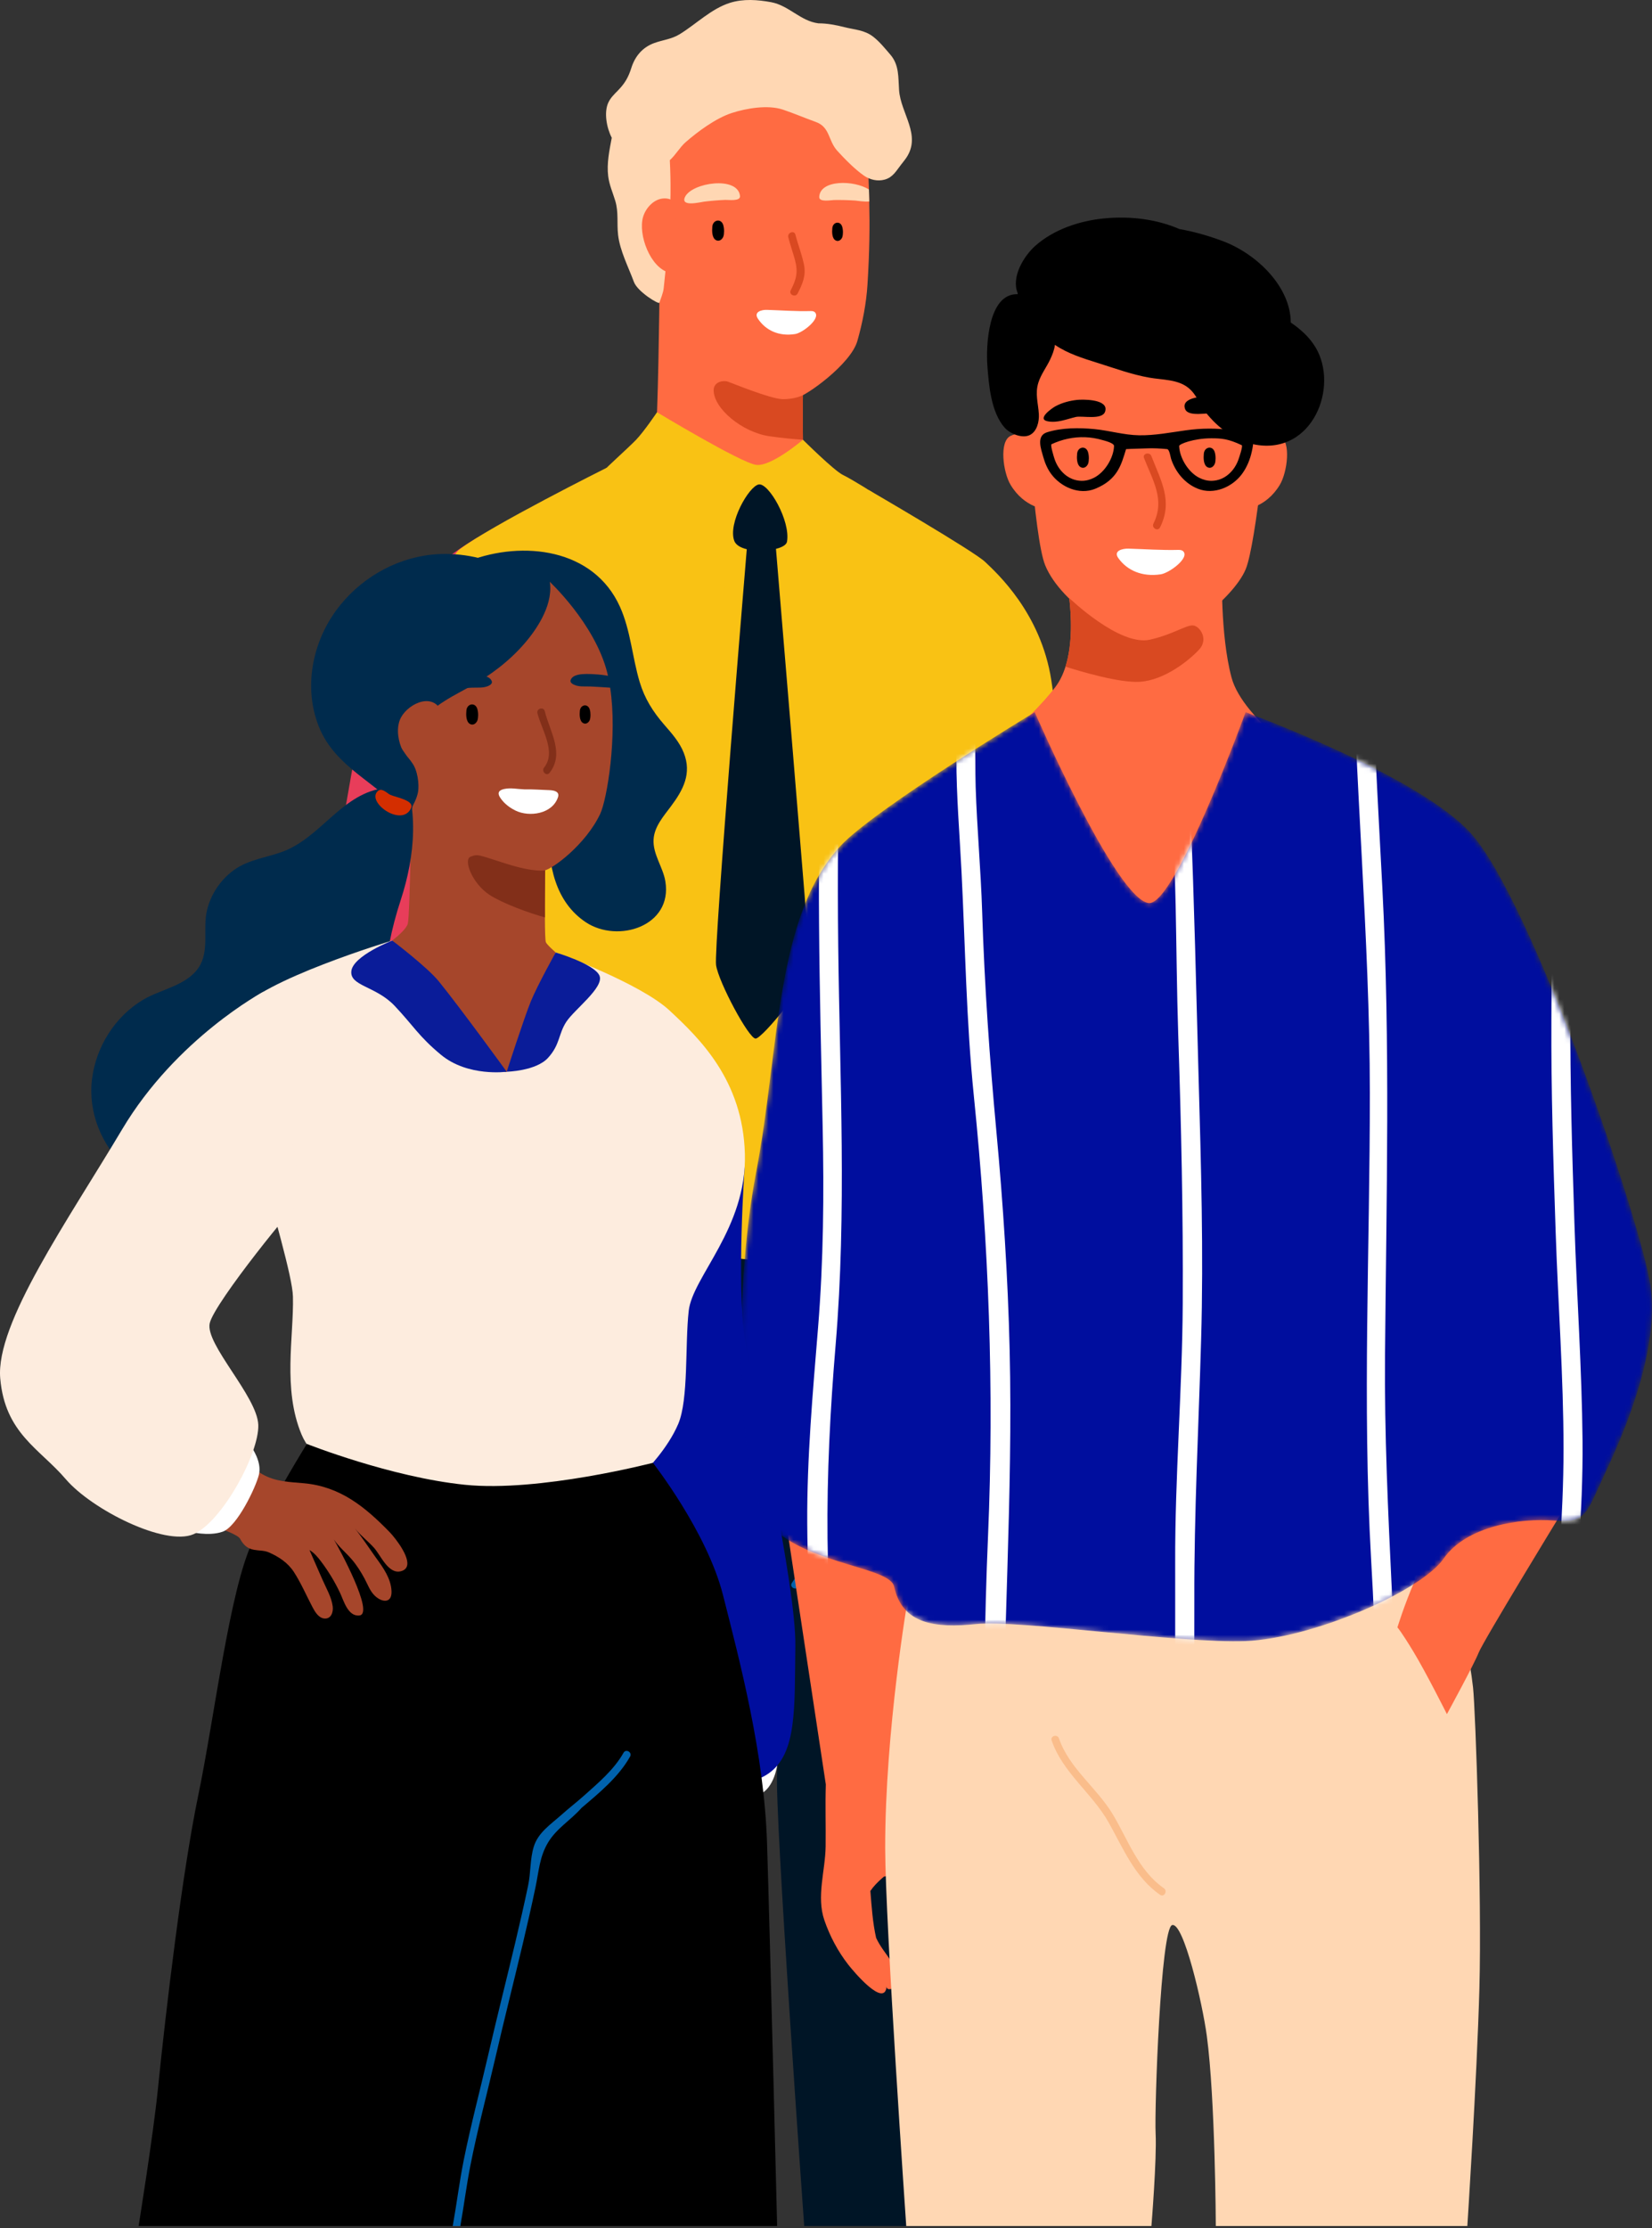 <svg width="330" height="445" viewBox="0 0 330 445" fill="none"
     xmlns="http://www.w3.org/2000/svg">
    <rect x="0" y="0" width="330" height="445" fill="#333333" stroke="none"/>
    <path fill-rule="evenodd" clip-rule="evenodd"
          d="M270.555 224.931C270.555 224.931 267.121 227.259 265.029 230.49C262.938 233.721 263.03 236.63 260.587 239.618C258.145 242.607 255.732 242.557 255.732 242.557L248.975 233.53C248.975 233.53 252.17 225.326 253.458 224.4C254.746 223.473 259.977 220.395 261.498 220.348C263.019 220.3 270.555 224.931 270.555 224.931"
          fill="#FFD7B3"/>
    <path fill-rule="evenodd" clip-rule="evenodd"
          d="M106.528 240.805C106.528 240.805 99.617 266.996 98.285 278.952C96.954 290.909 96.456 381.817 96.456 381.817H145.673C145.673 381.817 146.665 373.466 147.807 368.911C148.948 364.357 151.231 339.495 152.372 335.319C153.513 331.144 154.123 319.599 154.123 319.599C154.123 319.599 155.808 346.548 155.237 353.95C154.667 361.352 160.645 444.573 160.645 444.573H208.364C208.364 444.573 206.62 362.301 207.536 347.656C209.341 318.808 205.318 278.767 204.271 271.913C202.75 261.949 200.688 248.776 200.688 248.776L106.528 240.805Z"
          fill="#001526"/>
    <path fill-rule="evenodd" clip-rule="evenodd"
          d="M97.969 105.929C97.969 105.929 79.707 114.887 75.522 129.008C71.337 143.128 60.001 213.695 61.446 218.979C69.435 248.207 91.437 262.795 98.285 263.933C105.134 265.073 115.659 249.346 116.04 242.513C116.42 235.681 116.04 196.647 116.04 196.647L111.284 161.347L97.969 105.929Z"
          fill="#E83D5A"/>
    <path fill-rule="evenodd" clip-rule="evenodd"
          d="M173.288 56.81C173.053 60.59 172.299 64.47 171.257 68.121C169.917 72.782 160.893 79.174 159.204 79.417C153.285 80.26 140.357 70.118 136.34 66.838C132.33 63.559 130.702 55.952 130.702 55.952L126.182 36.806C126.182 36.806 132.954 25.919 138.79 23.855C144.618 21.79 160.985 14.093 160.985 14.093C161.373 13.91 164.477 17.652 164.873 18.109C166.196 19.657 170.359 21.274 171.683 22.831C173.044 24.447 173.296 30.202 173.441 34.081C173.494 35.379 173.539 36.632 173.577 37.854C173.6 38.658 173.623 39.455 173.638 40.245C173.753 45.271 173.699 50.175 173.288 56.81"
          fill="#FF6B42"/>
    <path fill-rule="evenodd" clip-rule="evenodd"
          d="M173.296 98.464C173.296 98.464 152.916 126.402 152.193 126.205C151.47 125.994 120.605 95.048 120.605 95.048C120.605 95.048 130.429 88.649 130.933 86.747C131.437 84.831 131.729 59.48 131.729 59.48C131.729 59.48 145.146 63.794 145.81 63.794C146.467 63.794 160.468 72.844 160.468 72.844C160.468 72.844 160.453 73.872 160.424 75.446C160.417 76.437 160.402 77.632 160.387 78.928C160.366 81.035 160.359 83.374 160.373 85.414C160.373 86.289 160.38 87.112 160.395 87.826C160.424 89.356 160.482 90.434 160.577 90.668C160.987 91.674 173.296 98.464 173.296 98.464"
          fill="#FF6B42"/>
    <path fill-rule="evenodd" clip-rule="evenodd"
          d="M144.471 44.929C144.042 43.569 142.431 43.871 142.294 45.237C142.215 46.032 142.184 47.504 143.015 47.957C143.667 48.313 144.294 47.818 144.507 47.211C144.662 46.764 144.716 45.707 144.471 44.929"
          fill="black"/>
    <path fill-rule="evenodd" clip-rule="evenodd"
          d="M168.233 45.27C167.844 44.038 166.385 44.312 166.262 45.55C166.189 46.269 166.161 47.602 166.915 48.013C167.506 48.336 168.073 47.888 168.266 47.337C168.407 46.932 168.456 45.975 168.233 45.27"
          fill="black"/>
    <path fill-rule="evenodd" clip-rule="evenodd"
          d="M136.834 39.346C135.869 41.409 139.935 40.362 140.67 40.272C142.069 40.1 143.477 39.983 144.886 39.924C145.51 39.898 147.938 40.256 147.822 39.144C147.397 35.076 138.184 36.456 136.834 39.346"
          fill="#FFD7B3"/>
    <path fill-rule="evenodd" clip-rule="evenodd"
          d="M173.638 40.245C172.619 40.336 171.249 40.086 170.854 40.055C169.446 39.964 168.038 39.926 166.623 39.949C165.999 39.957 163.595 40.442 163.648 39.327C163.816 35.82 170.686 35.964 173.577 37.854C173.601 38.658 173.624 39.455 173.638 40.245"
          fill="#FFD7B3"/>
    <path fill-rule="evenodd" clip-rule="evenodd"
          d="M160.618 52.944C160.214 50.879 159.413 48.904 158.893 46.868C158.652 45.924 157.226 46.458 157.467 47.399C157.852 48.904 158.369 50.368 158.786 51.865C159.464 54.307 159.078 55.803 157.957 57.967C157.505 58.837 158.883 59.482 159.332 58.616C160.291 56.768 161.03 55.048 160.618 52.944"
          fill="#D94921"/>
    <path fill-rule="evenodd" clip-rule="evenodd"
          d="M160.395 87.826C158.641 87.71 156.297 87.498 153.712 87.126C148.234 86.34 142.567 81.567 142.559 77.959C142.553 76.152 144.597 75.956 145.327 76.196C146.058 76.436 153.851 79.657 156.283 79.716C158.715 79.781 160.387 78.929 160.387 78.929C160.365 81.035 160.358 83.374 160.373 85.414C160.373 86.288 160.38 87.112 160.395 87.826"
          fill="#D94921"/>
    <path fill-rule="evenodd" clip-rule="evenodd"
          d="M131.244 82.333C131.244 82.333 147.997 92.442 151.041 92.843C154.084 93.245 160.395 87.826 160.395 87.826C160.395 87.826 166.614 94.004 168.386 94.858C170.157 95.712 175.199 98.844 175.389 99.129C175.579 99.413 174.497 127.83 152.277 128.261C126.184 128.767 118.417 96.661 119.178 95.522C119.939 94.384 125.455 89.523 127.073 87.826C128.689 86.129 131.244 82.333 131.244 82.333"
          fill="#F9C214"/>
    <path fill-rule="evenodd" clip-rule="evenodd"
          d="M121.171 93.43C121.171 93.43 134.301 121.903 155.035 118.012C175.769 114.122 173.521 97.855 173.521 97.855C173.521 97.855 194.506 110.041 196.788 112.224C199.071 114.406 207.916 122.377 210.009 135.852C212.101 149.327 211.53 170.773 213.243 181.781C214.954 192.789 222.147 218.9 224.466 237.009C225.44 244.624 226.685 257.316 215.905 267.186C210.432 272.197 207.726 272.5 207.726 272.5C207.726 272.5 200.941 251.813 199.419 250.864C197.898 249.915 191.937 253.71 176.339 253.71C160.741 253.71 147.236 250.674 136.584 250.484C125.931 250.294 111.855 248.586 107.86 245.929C103.865 243.272 98.919 234.732 100.632 228.279C102.344 221.827 106.148 210.059 105.958 204.746C105.768 199.431 93.974 161.094 92.832 153.882C91.691 146.67 85.604 114.406 91.881 109.662C98.159 104.917 121.171 93.43 121.171 93.43"
          fill="#F9C214"/>
    <path fill-rule="evenodd" clip-rule="evenodd"
          d="M173.78 292.424C170.913 296.431 168.324 300.625 165.506 304.665C162.896 308.405 160.741 312.414 158.182 316.147C157.628 316.955 158.947 317.716 159.496 316.914C162.055 313.179 164.206 309.17 166.82 305.431C169.642 301.393 172.227 297.198 175.094 293.19C175.664 292.393 174.345 291.634 173.78 292.424"
          fill="#0062AD"/>
    <path fill-rule="evenodd" clip-rule="evenodd"
          d="M151.567 96.755C149.592 97.108 145.377 104.506 146.674 108.013C147.748 110.92 156.836 110.302 157.21 108.187C157.942 104.041 153.542 96.402 151.567 96.755"
          fill="#001526"/>
    <path fill-rule="evenodd" clip-rule="evenodd"
          d="M154.95 108.951L149.219 109.137C149.219 109.137 142.531 189.333 143.039 192.75C143.546 196.166 149.572 207.426 150.934 207.426C152.296 207.426 161.934 195.659 161.807 192.623C161.681 189.586 154.95 108.951 154.95 108.951"
          fill="#001526"/>
    <path fill-rule="evenodd" clip-rule="evenodd"
          d="M135.393 56.57C135.313 56.508 135.241 56.434 135.164 56.367C134.908 55.785 134.583 55.241 134.24 54.707C134.339 54.495 134.363 54.237 134.26 53.941C133.885 52.867 133.39 51.778 133.271 50.636C133.225 50.202 133.234 49.745 133.275 49.31C133.281 49.14 133.299 48.971 133.328 48.803C133.392 48.675 133.404 48.601 133.387 48.559C134.362 48.171 134.406 46.657 133.491 46.4C133.555 46.295 133.593 46.228 133.589 46.224C134.686 47.191 136.306 45.586 135.203 44.614C135.126 44.546 135.047 44.496 134.968 44.443C134.907 44.192 134.761 43.954 134.497 43.771C133.261 42.92 132.171 43.188 131.322 43.951C130.225 44.681 129.497 46.065 129.413 47.457C129.376 48.054 129.4 48.644 129.467 49.226C129.67 52.28 131.151 55.848 133.4 57.856C133.488 57.956 133.584 58.042 133.688 58.103C133.718 58.129 133.748 58.156 133.779 58.18C134.922 59.076 136.548 57.475 135.393 56.57"
          fill="#FF6B42"/>
    <path fill-rule="evenodd" clip-rule="evenodd"
          d="M162.768 62.352C162.611 62.201 162.364 62.109 161.913 62.122C159.012 62.206 156.08 61.975 153.179 61.886C152.161 61.855 150.48 62.272 151.407 63.663C152.953 65.981 155.577 67.23 158.84 66.714C160.376 66.471 164.036 63.575 162.768 62.352"
          fill="white"/>
    <path fill-rule="evenodd" clip-rule="evenodd"
          d="M179.598 18.007C179.415 15.426 179.644 12.981 177.833 10.887C176.769 9.656 175.73 8.35 174.441 7.343C172.683 5.97 170.731 5.949 168.665 5.42C166.977 4.989 165.23 4.661 163.483 4.661C159.907 4.213 157.593 1.101 154.047 0.44C151.343 -0.062 148.473 -0.273 145.813 0.567C142.07 1.748 139.072 4.808 135.771 6.833C134.113 7.85 132.408 7.964 130.673 8.601C128.33 9.467 126.861 11.228 126.123 13.543C125.514 15.464 124.837 16.64 123.407 18.106C122.684 18.834 121.938 19.563 121.505 20.513C120.614 22.463 121.177 25.545 122.204 27.512C121.726 30.062 121.177 32.606 121.489 35.179C121.703 36.933 122.403 38.443 122.905 40.114C123.597 42.398 123.194 44.592 123.468 46.916C123.833 50.089 125.53 53.33 126.626 56.299C127.355 58.277 131.598 60.829 131.716 60.468C132.015 59.556 132.47 58.527 132.575 57.582C133.032 53.498 133.352 49.413 133.664 45.322C133.983 41.024 134.036 36.462 133.8 31.99C134.934 30.981 135.824 29.402 136.889 28.461C139.393 26.259 143.007 23.602 146.173 22.57C149.094 21.62 153.378 20.892 156.368 21.886C158.544 22.616 160.827 23.587 162.973 24.361C165.826 25.386 165.415 28.096 167.241 30.101C168.748 31.763 170.749 33.798 172.575 35.073C173.775 35.911 175.315 36.27 176.742 35.867C178.397 35.399 179.05 34.084 180.043 32.823C180.162 32.671 180.282 32.52 180.401 32.368C180.616 32.094 180.832 31.82 181.028 31.532C184.119 26.969 179.924 22.671 179.598 18.007"
          fill="#FFD7B3"/>
    <path fill-rule="evenodd" clip-rule="evenodd"
          d="M135.209 40.953C134.747 39.964 133.547 39.5 132.336 39.651C130.489 39.88 128.977 41.593 128.468 43.299C127.415 46.82 129.883 53.547 133.772 54.481C134.266 54.6 134.825 54.144 134.642 53.614C134.496 53.187 134.272 52.793 134.009 52.416C134.352 52.041 134.482 51.447 134.057 50.958C133.936 50.816 133.837 50.634 133.75 50.44C133.805 50.361 133.854 50.282 133.889 50.198C134.293 49.232 134.529 48.056 134.232 47.073C134.552 46.937 134.809 46.648 134.835 46.2C134.897 45.148 135.011 44.076 134.88 43.037C134.943 42.724 135.027 42.433 135.159 42.203C135.297 42.176 135.415 42.07 135.417 41.907C135.417 41.902 135.415 41.898 135.415 41.892C135.435 41.873 135.446 41.846 135.467 41.829C135.807 41.56 135.556 41.053 135.209 40.953"
          fill="#FF6B42"/>
    <path fill-rule="evenodd" clip-rule="evenodd"
          d="M155.237 352.639C155.237 352.639 154.631 357.018 151.904 358.283C149.178 359.549 148.29 359.612 148.29 359.612L147.846 353.476L155.237 352.639Z"
          fill="white"/>
    <path fill-rule="evenodd" clip-rule="evenodd"
          d="M148.749 233.106C148.749 233.106 147.105 256.304 148.808 267.691C150.509 279.079 159.069 316.657 158.879 328.804C158.689 340.949 159.277 350.249 153.467 354.234C147.656 358.22 142.33 352.907 142.33 352.907L125.781 277.371L131.868 235.427L148.749 233.106Z"
          fill="#000E9E"/>
    <path fill-rule="evenodd" clip-rule="evenodd"
          d="M134.004 161.066C136.479 157.761 138.224 154.491 136.586 150.351C135.749 148.221 134.203 146.487 132.72 144.782C130.45 142.17 128.783 139.545 127.783 136.218C126.286 131.243 125.988 125.935 123.832 121.165C118.576 109.523 104.445 107.909 93.649 112.028C93.444 112.105 93.387 112.289 93.422 112.445C87.272 114.865 82.91 122.304 80.945 128.03C79.25 132.963 78.597 138.172 78.221 143.352C77.824 148.808 77.15 154.647 79.051 159.899C79.207 160.323 79.633 160.437 79.973 160.33C80.477 161.667 81.051 162.963 81.796 164.237C82.669 165.716 83.669 167.513 85.024 168.66C88.606 173.267 92.905 172.036 98.047 169.912C101.126 168.639 104.183 167.308 107.318 166.19C108.099 165.914 108.886 165.68 109.681 165.468C109.396 172.701 110.936 180.154 117.029 184.195C123.442 188.441 134.38 184.987 132.912 176.028C132.45 173.197 130.379 170.592 130.557 167.655C130.705 165.093 132.543 163.027 134.004 161.066"
          fill="#002B4D"/>
    <path fill-rule="evenodd" clip-rule="evenodd"
          d="M119.895 162.545C116.994 168.702 110.312 173.621 108.724 173.848C103.14 174.647 90.16 168.802 86.379 165.709C82.598 162.616 81.059 155.447 81.059 155.447L76.803 137.4C76.803 137.4 83.187 127.138 88.684 125.192C94.182 123.245 109.609 115.992 109.609 115.992C109.609 115.992 118.831 124.484 121.314 134.393C121.364 134.605 121.42 134.817 121.456 135.029C121.633 135.765 121.768 136.529 121.881 137.308C123.357 147.025 121.264 159.644 119.895 162.545"
          fill="#A6462B"/>
    <path fill-rule="evenodd" clip-rule="evenodd"
          d="M114.649 193.295C114.649 193.295 101.911 221.854 101.242 221.671C100.572 221.474 75.943 189.59 75.943 189.59C75.943 189.59 80.988 186.273 81.459 184.474C81.931 182.667 82.197 158.776 82.197 158.776C82.197 158.776 94.683 162.838 95.3 162.838C95.916 162.838 108.943 171.371 108.943 171.371C108.943 171.371 108.927 172.342 108.904 173.823C108.874 176.275 108.828 180.123 108.851 183.221C108.858 185.795 108.912 187.851 109.041 188.17C109.422 189.12 114.649 193.295 114.649 193.295"
          fill="#A6462B"/>
    <path fill-rule="evenodd" clip-rule="evenodd"
          d="M108.851 183.221C105.625 182.34 100.276 180.374 97.727 178.682C94.302 176.404 92.492 171.66 94.013 171.09C95.535 170.52 95.444 170.71 101.15 172.509C106.857 174.316 108.904 173.823 108.904 173.823C108.874 176.275 108.828 180.124 108.851 183.221"
          fill="#822F19"/>
    <path fill-rule="evenodd" clip-rule="evenodd"
          d="M95.343 141.567C94.914 140.207 93.303 140.509 93.167 141.875C93.087 142.67 93.056 144.141 93.888 144.595C94.54 144.951 95.166 144.457 95.379 143.848C95.534 143.402 95.589 142.346 95.343 141.567"
          fill="black"/>
    <path fill-rule="evenodd" clip-rule="evenodd"
          d="M117.802 141.674C117.413 140.441 115.954 140.716 115.83 141.953C115.758 142.673 115.73 144.006 116.484 144.417C117.075 144.74 117.642 144.292 117.834 143.741C117.975 143.336 118.025 142.379 117.802 141.674"
          fill="black"/>
    <path fill-rule="evenodd" clip-rule="evenodd"
          d="M110.6 157.913C110.31 157.841 110.007 157.815 109.774 157.808C108.1 157.755 106.401 157.61 104.732 157.65C103.417 157.608 102.063 157.293 100.771 157.565C99.182 157.9 99.383 158.752 100.388 159.934C101.109 160.781 102.04 161.432 102.986 161.893C105.734 163.235 110.388 162.584 111.477 159.17C111.722 158.401 111.19 158.061 110.6 157.913"
          fill="white"/>
    <path fill-rule="evenodd" clip-rule="evenodd"
          d="M98.234 136.052C97.824 134.907 95.982 134.849 95.014 134.838C93.176 134.818 90.14 135.121 89.105 136.92C88.543 137.898 90.237 137.601 90.683 137.572C91.897 137.492 93.113 137.387 94.329 137.341C95.404 137.301 96.582 137.453 97.585 136.976C98.197 136.686 98.345 136.358 98.234 136.052"
          fill="#002B4D"/>
    <path fill-rule="evenodd" clip-rule="evenodd"
          d="M122.386 137.376C121.316 137.306 118.971 137.145 117.9 137.102C116.822 137.067 115.644 137.216 114.644 136.742C114.034 136.452 113.885 136.126 113.991 135.815C114.403 134.668 116.247 134.611 117.212 134.604C118.198 134.59 120.783 134.743 121.961 135.097C122.138 135.833 122.273 136.598 122.386 137.376"
          fill="#002B4D"/>
    <path fill-rule="evenodd" clip-rule="evenodd"
          d="M109.212 114.115C109.139 113.953 108.912 113.97 108.809 114.093C108.529 113.78 108.152 113.518 107.645 113.34C106.284 112.858 104.651 113.712 103.272 113.757C102.622 113.778 102 113.7 101.388 113.58C96.723 111.166 91.126 110.243 86.159 110.782C78.626 111.603 71.653 115.779 67.184 121.858C62.339 128.454 60.608 137.443 63.708 145.15C66.993 153.309 75.192 156.183 80.647 162.496C81.087 163.006 81.782 162.744 82.052 162.262C82.165 162.178 82.652 160.025 82.633 159.892C82.034 155.447 80.378 150.542 83.471 145.192C86.024 140.754 91.075 138.837 95.274 136.338C99.321 133.931 103.063 130.839 105.933 127.093C108.619 123.585 111.225 118.549 109.212 114.115"
          fill="#002B4D"/>
    <path fill-rule="evenodd" clip-rule="evenodd"
          d="M79.617 152.443C79.234 151.699 78.17 152.23 78.326 152.98C78.617 154.318 78.879 155.627 79.114 156.922C78.844 156.972 78.581 157.029 78.355 157.071C77.929 157.142 77.503 157.234 77.106 157.369C68.452 158.197 64.218 167.206 56.485 170.086C53.201 171.303 49.69 171.65 46.775 173.731C44.051 175.677 42.072 178.642 41.327 181.898C40.483 185.585 41.887 189.938 39.681 193.243C37.27 196.838 32.12 197.574 28.595 199.662C22.977 203.003 19.167 209.082 18.38 215.536C17.571 222.167 20.266 228.743 25.168 233.236C30.631 238.24 37.851 239.656 45.015 238.233C59.195 235.43 70.892 223.816 74.957 210.157C76.205 205.946 76.532 201.608 76.751 197.242C77.056 191.007 78.128 185.613 80.064 179.697C82.894 171.056 83.922 160.8 79.617 152.443"
          fill="#002B4D"/>
    <path fill-rule="evenodd" clip-rule="evenodd"
          d="M88.065 141.849C86.137 138.08 80.962 140.868 79.859 143.824C78.484 147.509 81.177 153.53 85.424 153.916C86.009 153.968 86.355 153.236 86.08 152.775C85.081 151.107 83.436 150.244 82.516 148.668C82.757 148.545 82.958 148.343 83.058 148.056C83.409 147.056 83.775 146.042 84.3 145.148C85.048 144.398 85.691 143.546 86.582 142.93C86.768 142.802 86.894 142.65 86.977 142.489C87.144 142.53 87.31 142.572 87.476 142.613C87.932 142.724 88.271 142.253 88.065 141.849"
          fill="#A6462B"/>
    <path fill-rule="evenodd" clip-rule="evenodd"
          d="M82.277 152.299C81.958 151.782 81.488 151.311 81.161 150.844C80.502 149.903 79.842 148.961 79.195 148.013C79.149 147.947 79.079 147.916 79.007 147.909C78.874 147.687 78.739 147.465 78.616 147.238C78.473 146.976 77.999 147.159 78.12 147.447C78.715 148.862 79.244 150.208 80.084 151.508C80.18 151.656 80.281 151.826 80.386 152.001C80.512 152.489 80.81 152.818 81.087 153.393C81.752 154.767 81.995 156.407 81.594 157.893C81.245 159.184 80.433 160.295 79.41 161.134C78.618 161.782 77.816 162.109 77.326 163.019C77.158 163.331 77.319 163.645 77.63 163.766C80.565 164.905 83.16 160.418 83.52 158.08C83.742 156.648 83.452 153.809 82.277 152.299"
          fill="#002B4D"/>
    <path fill-rule="evenodd" clip-rule="evenodd"
          d="M78.351 187.842C78.351 187.842 86.151 196.458 92.365 203.544C98.579 210.629 100.307 214.677 101.219 214.045C102.13 213.413 111 190.225 111 190.225C111 190.225 127.873 196.332 133.77 201.835C139.667 207.339 148.417 215.69 148.797 230.493C149.178 245.297 138.335 254.976 137.574 261.808C136.813 268.641 137.574 279.459 135.481 284.393C133.39 289.327 129.014 293.693 129.014 293.693C129.014 293.693 115.889 297.489 96.867 296.919C77.845 296.349 64.034 295.59 60.23 286.481C56.425 277.371 58.708 266.932 58.518 258.961C58.327 250.99 43.223 208.288 47.599 202.025C51.975 195.762 78.351 187.842 78.351 187.842"
          fill="#FDECDE"/>
    <path fill-rule="evenodd" clip-rule="evenodd"
          d="M155.237 444.573H27.69C27.69 444.573 30.619 426.381 31.54 417.244C33.12 401.564 36.377 374.099 39.61 358.537C42.844 342.974 45.888 317.393 50.453 307.904C55.019 298.414 61.296 288.379 61.296 288.379C61.296 288.379 78.035 295.021 92.872 296.539C107.709 298.057 130.422 292.151 130.422 292.151C130.422 292.151 141.216 305.919 144.422 318.555C147.846 332.048 152.652 350.249 153.222 368.089C153.793 385.929 155.237 444.573 155.237 444.573"
          fill="black"/>
    <path fill-rule="evenodd" clip-rule="evenodd"
          d="M78.363 306.579C78.141 306.318 77.95 306.107 77.807 305.961C72.915 300.955 67.994 296.904 60.753 296.237C57.731 295.958 55.041 295.95 52.352 294.398C47.912 291.833 44.075 288.431 39.643 285.815C39.565 285.768 39.48 285.741 39.388 285.735C39.376 285.732 39.364 285.726 39.352 285.731C38.909 285.724 38.421 286.126 38.621 286.66C38.982 287.656 36.759 289.443 36.187 290.092C35.06 291.371 33.839 292.898 33.463 294.598C33.255 295.534 33.38 296.59 34.001 297.321C33.672 296.934 31.987 297.325 31.729 297.688C31.074 298.612 32.277 299.709 32.942 300.213C37.42 303.612 47.118 305.731 47.98 307.357C49.584 310.385 51.819 309.216 53.698 310.037C55.693 310.909 57.507 312.103 58.709 313.958C60.126 316.148 61.209 318.67 62.424 320.978C62.909 321.902 63.642 323.147 64.797 323.248C66.159 323.367 66.611 321.948 66.46 320.812C66.211 318.939 65.166 317.206 64.418 315.497L61.821 309.569C62.743 310.113 63.448 310.953 64.095 311.805C65.586 313.769 66.872 315.889 67.925 318.116C68.655 319.66 69.498 322.903 71.804 322.637C74.86 322.285 67.662 309.09 66.692 307.467C67.691 308.932 69.089 310.075 70.248 311.417C71.261 312.589 72.083 313.907 72.818 315.266C73.463 316.456 73.891 317.764 74.878 318.703C76.339 320.093 78.33 320.249 78.208 317.746C78.085 315.23 76.529 313.071 75.1 311.104C75.016 310.989 74.931 310.868 74.847 310.748C73.541 308.896 72.311 307.045 70.904 305.251C72.03 306.688 73.512 307.782 74.725 309.137C76.058 310.626 77.581 314.477 80.101 313.801C83.147 312.984 79.976 308.477 78.363 306.579"
          fill="#A6462B"/>
    <path fill-rule="evenodd" clip-rule="evenodd"
          d="M50.263 289.075C50.263 289.075 52.356 291.921 51.722 294.515C51.087 297.109 47.346 304.89 44.493 305.902C41.64 306.915 37.835 305.902 37.835 305.902L50.263 289.075Z"
          fill="white"/>
    <path fill-rule="evenodd" clip-rule="evenodd"
          d="M52.613 198.07C52.613 198.07 35.236 207.339 24.393 225.559C13.55 243.778 -0.907 264.275 0.045 275.283C0.996 286.291 7.939 289.327 13.122 295.4C18.306 301.474 32.953 308.875 38.659 306.408C44.366 303.941 51.785 290.277 51.595 284.582C51.404 278.889 40.942 268.451 41.893 264.275C42.844 260.1 59.544 239.603 60.229 239.603C60.915 239.603 52.613 198.07 52.613 198.07"
          fill="#FDECDE"/>
    <path fill-rule="evenodd" clip-rule="evenodd"
          d="M78.351 187.842C78.351 187.842 70.569 190.875 70.189 193.912C69.808 196.948 75.065 196.901 78.832 200.886C82.601 204.872 83.639 206.972 88.089 210.66C93.47 215.12 101.219 214.045 101.219 214.045C101.219 214.045 92.175 201.582 87.673 196.015C85.354 193.147 78.351 187.842 78.351 187.842"
          fill="#0A1C99"/>
    <path fill-rule="evenodd" clip-rule="evenodd"
          d="M111 190.225C111 190.225 118.807 192.536 119.757 194.876C120.708 197.217 114.685 201.645 113.099 204.112C111.514 206.58 111.895 208.605 109.485 211.261C107.076 213.919 101.219 214.045 101.219 214.045C101.219 214.045 104.73 203.164 106.061 199.938C107.393 196.711 111 190.225 111 190.225"
          fill="#0A1C99"/>
    <path fill-rule="evenodd" clip-rule="evenodd"
          d="M125.864 350.818C123.574 354.895 119.694 358.084 116.163 361.075C113.987 363.557 111.156 365.151 109.452 368.028C107.77 370.86 107.649 373.692 106.971 376.918C106.181 380.699 105.313 384.472 104.423 388.245C102.634 395.776 100.732 403.276 98.99 410.822C97.324 418.048 95.391 425.23 93.961 432.511C93.177 436.512 92.667 440.565 91.96 444.573H90.438C91.221 440.201 91.762 435.768 92.636 431.41C94.052 424.365 95.908 417.419 97.522 410.411C99.264 402.881 101.166 395.381 102.954 387.858C103.845 384.092 104.712 380.327 105.503 376.539C106.036 374.018 105.861 371.338 106.614 368.848C107.481 365.986 110.015 364.362 112.168 362.441C113.621 361.135 115.174 359.951 116.627 358.653C119.511 356.072 122.638 353.46 124.555 350.06C125.035 349.202 126.343 349.969 125.864 350.818"
          fill="#0062AD"/>
    <path fill-rule="evenodd" clip-rule="evenodd"
          d="M81.864 160.336C80.939 159.459 78.394 159.052 77.751 158.628C77.14 158.224 76.191 157.322 75.468 157.992C73.088 160.201 80.295 165.346 82.109 161.405C82.303 160.983 82.176 160.632 81.864 160.336"
          fill="#D42E00"/>
    <path fill-rule="evenodd" clip-rule="evenodd"
          d="M108.824 142.04C108.59 141.092 107.122 141.493 107.356 142.444C108.158 145.697 111.184 150.16 108.693 153.283C108.089 154.04 109.159 155.12 109.769 154.356C112.833 150.516 109.819 146.077 108.824 142.04"
          fill="#822F19"/>
    <path fill-rule="evenodd" clip-rule="evenodd"
          d="M175.015 387.039C174.324 384.002 174.117 380.798 173.862 377.658C174.493 376.736 175.274 375.929 176.227 375.09C176.373 374.963 176.489 374.866 176.592 374.786C178.974 374.892 177.677 363.972 177.948 362.333L185.95 313.889L157.11 304.492C157.11 304.492 164.966 356.38 164.964 356.386C164.834 360.524 164.98 364.654 164.925 368.791C164.862 373.618 163.047 378.785 164.678 383.518C165.769 386.681 167.362 389.69 169.413 392.337C170.393 393.604 176.734 401.2 177.12 396.688C177.008 397.994 179.417 396.813 179.689 396.139C180.204 394.868 178.802 392.829 178.116 391.814C177.004 390.169 175.839 388.803 175.015 387.039"
          fill="#FF6B42"/>
    <path fill-rule="evenodd" clip-rule="evenodd"
          d="M181.389 319.061C181.389 319.061 176.788 345.631 176.823 369.165C176.845 384.103 181.027 444.573 181.027 444.573H230.007C230.007 444.573 231.1 431.162 230.845 426.101C230.592 421.04 231.861 385.107 234.143 384.474C236.426 383.841 240.197 400.081 241.072 406.616C242.766 419.269 242.866 444.573 242.866 444.573H293.111C293.111 444.573 295.014 415.477 295.521 397.129C296.028 378.781 294.747 341.562 294.253 337.028C292.985 325.387 287.659 308.685 287.659 308.685L181.389 319.061Z"
          fill="#FFD7B3"/>
    <path fill-rule="evenodd" clip-rule="evenodd"
          d="M311.604 302.688C311.604 302.688 296.261 327.791 295.373 330.069C294.485 332.346 289.032 342.341 289.032 342.341C289.032 342.341 284.847 333.991 282.311 329.815C279.775 325.64 279.147 325.022 279.147 325.022C279.147 325.022 284.594 307.041 290.553 304.511C296.514 301.98 311.604 301.853 311.604 301.853V302.688Z"
          fill="#FF6B42"/>
    <path fill-rule="evenodd" clip-rule="evenodd"
          d="M204.871 78.379C204.871 78.379 206.478 107.239 208.781 112.889C212.042 120.891 224.788 128.29 228.663 128.454C234.636 128.707 246.347 119.654 248.831 113.702C250.976 108.559 253.434 82.006 253.434 82.006L231.246 61.885L207.96 63.946L204.871 78.379Z"
          fill="#FF6B42"/>
    <path fill-rule="evenodd" clip-rule="evenodd"
          d="M263.691 153.918C263.691 153.918 244.06 189.788 242.104 191.997C240.141 194.213 231.863 195.458 229.39 195.496C226.917 195.542 217.992 187.776 217.216 186.234C216.447 184.687 192.487 154.776 192.487 154.776C192.487 154.776 205.559 144.193 210.854 137.156C211.73 135.994 212.377 134.62 212.84 133.147C214.294 128.555 214.005 122.945 213.579 119.316C213.305 117.069 212.986 115.581 212.986 115.581L244.121 114.085C244.121 114.085 243.702 126.603 246 135.288C248.298 143.972 263.691 153.918 263.691 153.918"
          fill="#FF6B42"/>
    <path fill-rule="evenodd" clip-rule="evenodd"
          d="M207.007 87.062C206.829 87.003 204.165 85.94 201.857 87.062C199.549 88.184 200.383 94.346 201.857 96.807C204.65 101.473 208.901 101.708 208.901 101.708L207.007 87.062Z"
          fill="#FF6B42"/>
    <path fill-rule="evenodd" clip-rule="evenodd"
          d="M250.517 87.062C250.695 87.003 253.358 85.94 255.667 87.062C257.976 88.184 257.141 94.346 255.667 96.807C252.873 101.473 248.623 101.708 248.623 101.708L250.517 87.062Z"
          fill="#FF6B42"/>
    <path fill-rule="evenodd" clip-rule="evenodd"
          d="M217.338 90.282C216.909 88.923 215.298 89.225 215.162 90.591C215.082 91.386 215.051 92.857 215.882 93.31C216.536 93.667 217.161 93.172 217.374 92.564C217.53 92.118 217.584 91.061 217.338 90.282"
          fill="black"/>
    <path fill-rule="evenodd" clip-rule="evenodd"
          d="M242.65 90.282C242.221 88.923 240.61 89.225 240.474 90.591C240.394 91.386 240.363 92.857 241.195 93.31C241.848 93.667 242.473 93.172 242.686 92.564C242.842 92.118 242.896 91.061 242.65 90.282"
          fill="black"/>
    <path fill-rule="evenodd" clip-rule="evenodd"
          d="M220.839 81.721C220.883 79.658 216.105 79.763 215.155 79.868C213.694 80.029 212.205 80.409 210.862 81.125C210.138 81.511 207.035 83.693 209.273 84.139C211.21 84.526 213.045 83.707 214.93 83.273C216.141 82.994 220.155 83.943 220.743 82.227C220.805 82.046 220.836 81.877 220.839 81.721"
          fill="black"/>
    <path fill-rule="evenodd" clip-rule="evenodd"
          d="M236.617 81.174C236.523 79.112 241.302 79.102 242.254 79.183C243.719 79.31 245.217 79.653 246.578 80.337C247.31 80.705 250.465 82.813 248.239 83.313C246.312 83.745 244.458 82.972 242.563 82.582C241.345 82.333 237.355 83.379 236.727 81.677C236.659 81.497 236.625 81.33 236.617 81.174"
          fill="black"/>
    <path fill-rule="evenodd" clip-rule="evenodd"
          d="M239.548 129.716C237.63 131.804 232.685 135.85 227.678 136.169C223.6 136.427 215.656 134.043 212.841 133.147C214.295 128.554 214.02 123.07 213.594 119.441C213.594 119.441 223.649 129.147 229.736 127.752C234.334 126.698 236.999 124.782 238.331 124.91C239.662 125.032 241.473 127.628 239.548 129.716"
          fill="#D94921"/>
    <path fill-rule="evenodd" clip-rule="evenodd"
          d="M229.995 91.082C229.643 90.181 228.171 90.573 228.527 91.486C230.272 95.961 232.779 99.804 230.411 104.566C229.978 105.438 231.289 106.208 231.725 105.332C234.332 100.089 231.96 96.125 229.995 91.082"
          fill="#D94921"/>
    <path fill-rule="evenodd" clip-rule="evenodd"
          d="M236.318 110.068C236.139 109.908 235.859 109.81 235.346 109.824C232.044 109.912 228.709 109.667 225.409 109.572C224.251 109.539 222.338 109.983 223.393 111.462C225.151 113.927 228.137 115.256 231.849 114.706C233.596 114.449 237.76 111.369 236.318 110.068"
          fill="white"/>
    <path fill-rule="evenodd" clip-rule="evenodd"
          d="M260.557 66.595C259.772 65.849 258.85 65.085 257.839 64.417C257.816 57.288 251.093 50.72 244.272 48.159C241.371 47.069 238.501 46.263 235.607 45.748C231.12 43.806 225.883 43.107 220.567 43.62C215.619 44.098 210.475 45.846 206.841 49.068C204.418 51.217 201.992 55.382 203.283 58.52C203.284 58.598 203.292 58.675 203.297 58.753C197.297 58.562 196.964 69.353 197.227 72.916C197.513 76.784 197.928 82.366 200.747 85.478C201.749 86.586 204.106 87.597 205.621 86.927C207.177 86.238 207.596 84.152 207.52 82.749C207.4 80.529 206.718 78.656 207.425 76.409C207.937 74.781 209.03 73.365 209.763 71.825C210.241 70.818 210.617 69.838 210.73 68.873C210.745 68.883 210.76 68.896 210.776 68.907C213.295 70.617 216.302 71.556 219.238 72.474C222.651 73.541 226.039 74.8 229.591 75.424C232.224 75.887 235.275 75.742 237.408 77.479C239.079 78.839 239.588 80.759 240.901 82.423C243.272 85.426 246.778 88.115 250.83 88.817C262.264 90.801 267.485 77.231 262.805 69.398C262.195 68.378 261.438 67.433 260.557 66.595"
          fill="black"/>
    <path fill-rule="evenodd" clip-rule="evenodd"
          d="M247.442 91.627C246.663 94.006 244.673 95.984 242.047 96.031C241.184 96.046 240.332 95.819 239.544 95.417C237.346 94.299 235.626 91.424 235.546 89.081C235.532 88.675 238.486 87.536 241.958 87.536C243.989 87.536 245.335 87.631 248.043 88.911C248.333 89.048 247.517 91.4 247.442 91.627M218.538 95.417C217.749 95.819 216.897 96.046 216.034 96.031C213.409 95.984 211.418 94.006 210.639 91.627C210.565 91.4 209.759 88.858 210.049 88.722C212.139 87.738 214.452 87.237 216.764 87.322C217.92 87.364 219.07 87.552 220.18 87.878C220.595 87.999 222.557 88.457 222.536 89.081C222.456 91.424 220.735 94.299 218.538 95.417M250.207 87.299C249.954 86.8 249.369 86.663 248.761 86.468C247.925 86.2 247.094 86.051 246.229 85.928C243.087 85.483 240.014 85.504 236.879 85.942C233.781 86.376 230.678 86.985 227.537 86.935C224.525 86.888 221.604 85.989 218.615 85.7C215.59 85.408 212.078 85.404 209.15 86.335C206.926 87.042 207.969 89.704 208.408 91.291C208.741 92.496 209.241 93.659 209.989 94.67C211.938 97.303 215.604 98.906 218.76 97.624C223.269 95.791 223.982 92.802 224.938 89.703C226.298 89.609 227.664 89.617 229.026 89.551C230.364 89.486 231.796 89.568 233.136 89.697C233.613 89.742 233.817 91.275 233.93 91.621C234.787 94.262 236.69 96.595 239.321 97.624C242.493 98.864 246.143 97.303 248.092 94.67C249.069 93.35 249.711 91.776 250.059 90.179C250.225 89.416 250.402 88.539 250.33 87.755C250.314 87.576 250.271 87.426 250.207 87.299"
          fill="black"/>
    <path fill-rule="evenodd" clip-rule="evenodd"
          d="M232.498 377.113C227.433 373.619 225.339 367.464 222.309 362.388C219.13 357.063 213.585 353.181 211.542 347.201C211.229 346.281 209.759 346.676 210.075 347.604C212.266 354.02 218.176 358.156 221.444 363.953C224.344 369.098 226.697 374.952 231.73 378.424C232.538 378.981 233.299 377.665 232.498 377.113"
          fill="#FABD8B"/>
    <mask id="mask0" mask-type="alpha" maskUnits="userSpaceOnUse" x="148" y="142"
          width="183" height="186">
        <path fill-rule="evenodd" clip-rule="evenodd"
              d="M229.497 180.352C223.032 179.783 206.698 142.235 206.698 142.235V142.235C206.698 142.235 174.814 161.52 167.954 168.887V168.887C154.743 183.076 155.786 209.427 151.05 234.086V234.086C146.313 258.746 146.912 298.615 154.743 305.565V305.565C162.575 312.514 177.787 313.068 178.602 316.858V316.858C180.216 324.351 186.716 325.219 195.082 324.351V324.351C199.403 323.903 210.083 324.961 221.217 326.018V326.018C231.637 327.008 242.455 327.998 248.83 327.753V327.753C262.012 327.246 283.815 317.871 288.379 311.283V311.283C292.942 304.696 303.844 303.176 310.435 303.682V303.682C317.027 304.189 316.773 302.415 320.83 293.801V293.801C324.886 285.186 331.478 269.224 329.703 256.808V256.808C327.928 244.392 306.125 179.973 293.766 166.36V166.36C283.258 154.787 248.814 142.235 248.814 142.235V142.235C248.814 142.235 234.781 180.818 229.497 180.352"
              fill="white"/>
    </mask>
    <g mask="url(#mask0)">
        <path fill-rule="evenodd" clip-rule="evenodd"
              d="M206.698 142.235C206.698 142.235 223.033 179.782 229.497 180.352C234.781 180.818 248.814 142.235 248.814 142.235C248.814 142.235 283.258 154.787 293.766 166.36C306.125 179.973 327.929 244.393 329.703 256.808C331.478 269.224 324.886 285.186 320.83 293.801C316.773 302.416 317.027 304.189 310.435 303.682C303.843 303.176 292.942 304.696 288.378 311.284C283.815 317.871 262.012 327.246 248.829 327.753C235.645 328.259 203.448 323.484 195.081 324.351C186.715 325.219 180.215 324.351 178.602 316.858C177.787 313.069 162.575 312.514 154.743 305.564C146.912 298.615 146.313 258.746 151.049 234.086C155.785 209.427 154.743 183.076 167.954 168.887C174.814 161.521 206.698 142.235 206.698 142.235"
              fill="#000E9E"/>
    </g>
    <mask id="mask1" mask-type="alpha" maskUnits="userSpaceOnUse" x="148" y="142"
          width="183" height="186">
        <path fill-rule="evenodd" clip-rule="evenodd"
              d="M229.497 180.352C223.032 179.783 206.698 142.235 206.698 142.235V142.235C206.698 142.235 174.814 161.52 167.954 168.887V168.887C154.743 183.076 155.786 209.427 151.05 234.086V234.086C146.313 258.746 146.912 298.615 154.743 305.565V305.565C162.575 312.514 177.787 313.068 178.602 316.858V316.858C180.216 324.351 186.716 325.219 195.082 324.351V324.351C199.403 323.903 210.083 324.961 221.217 326.018V326.018C231.637 327.008 242.455 327.998 248.83 327.753V327.753C262.012 327.246 283.815 317.871 288.379 311.283V311.283C292.942 304.696 303.844 303.176 310.435 303.682V303.682C317.027 304.189 316.773 302.415 320.83 293.801V293.801C324.886 285.186 331.478 269.224 329.703 256.808V256.808C327.928 244.392 306.125 179.973 293.766 166.36V166.36C283.258 154.787 248.814 142.235 248.814 142.235V142.235C248.814 142.235 234.781 180.818 229.497 180.352"
              fill="white"/>
    </mask>
    <g mask="url(#mask1)">
        <path fill-rule="evenodd" clip-rule="evenodd"
              d="M164.344 143.794C162.966 170.881 163.772 197.997 164.333 225.095C164.611 238.5 164.504 251.742 163.417 265.114C162.358 278.136 161.184 291.119 161.252 304.197C161.326 318.521 162.53 332.809 164.864 346.941C165.261 349.347 168.897 348.223 168.503 345.84C164.251 320.09 164.752 294.454 166.927 268.547C169.151 242.051 167.754 215.64 167.445 189.096C167.269 173.96 167.378 158.82 168.147 143.7C168.271 141.252 164.468 141.365 164.344 143.794"
              fill="white"/>
    </g>
    <mask id="mask2" mask-type="alpha" maskUnits="userSpaceOnUse" x="148" y="142"
          width="183" height="186">
        <path fill-rule="evenodd" clip-rule="evenodd"
              d="M229.497 180.352C223.032 179.783 206.698 142.235 206.698 142.235V142.235C206.698 142.235 174.814 161.52 167.954 168.887V168.887C154.743 183.076 155.786 209.427 151.05 234.086V234.086C146.313 258.746 146.912 298.615 154.743 305.565V305.565C162.575 312.514 177.787 313.068 178.602 316.858V316.858C180.216 324.351 186.716 325.219 195.082 324.351V324.351C199.403 323.903 210.083 324.961 221.217 326.018V326.018C231.637 327.008 242.455 327.998 248.83 327.753V327.753C262.012 327.246 283.815 317.871 288.379 311.283V311.283C292.942 304.696 303.844 303.176 310.435 303.682V303.682C317.027 304.189 316.773 302.415 320.83 293.801V293.801C324.886 285.186 331.478 269.224 329.703 256.808V256.808C327.928 244.392 306.125 179.973 293.766 166.36V166.36C283.258 154.787 248.814 142.235 248.814 142.235V142.235C248.814 142.235 234.781 180.818 229.497 180.352"
              fill="white"/>
    </mask>
    <g mask="url(#mask2)">
        <path fill-rule="evenodd" clip-rule="evenodd"
              d="M191.573 135.084C190.082 140.423 191.043 145.993 191.044 151.444C191.046 159.026 191.69 166.548 192.072 174.116C192.828 189.069 193.013 203.935 194.53 218.846C197.512 248.162 198.626 277.445 197.362 306.889C196.646 323.564 196.491 340.255 196.569 356.943C196.581 359.394 200.384 359.292 200.372 356.849C200.237 327.768 202.378 298.692 201.685 269.628C201.337 255.061 200.386 240.512 199.039 226.004C197.676 211.331 196.658 196.817 196.194 182.084C195.931 173.786 195.166 165.518 194.897 157.224C194.786 153.775 194.889 150.329 194.722 146.881C194.543 143.214 194.272 139.55 195.272 135.97C195.932 133.607 192.231 132.733 191.573 135.084"
              fill="white"/>
    </g>
    <mask id="mask3" mask-type="alpha" maskUnits="userSpaceOnUse" x="148" y="142"
          width="183" height="186">
        <path fill-rule="evenodd" clip-rule="evenodd"
              d="M229.497 180.352C223.032 179.783 206.698 142.235 206.698 142.235V142.235C206.698 142.235 174.814 161.52 167.954 168.887V168.887C154.743 183.076 155.786 209.427 151.05 234.086V234.086C146.313 258.746 146.912 298.615 154.743 305.565V305.565C162.575 312.514 177.787 313.068 178.602 316.858V316.858C180.216 324.351 186.716 325.219 195.082 324.351V324.351C199.403 323.903 210.083 324.961 221.217 326.018V326.018C231.637 327.008 242.455 327.998 248.83 327.753V327.753C262.012 327.246 283.815 317.871 288.379 311.283V311.283C292.942 304.696 303.844 303.176 310.435 303.682V303.682C317.027 304.189 316.773 302.415 320.83 293.801V293.801C324.886 285.186 331.478 269.224 329.703 256.808V256.808C327.928 244.392 306.125 179.973 293.766 166.36V166.36C283.258 154.787 248.814 142.235 248.814 142.235V142.235C248.814 142.235 234.781 180.818 229.497 180.352"
              fill="white"/>
    </mask>
    <g mask="url(#mask3)">
        <path fill-rule="evenodd" clip-rule="evenodd"
              d="M230.418 111.159C228.231 125.875 232.225 140.359 233.566 154.949C235.14 172.079 234.798 189.474 235.362 206.66C235.95 224.539 236.359 242.442 236.26 260.332C236.165 277.676 234.686 294.964 234.752 312.316C234.789 321.944 234.632 331.601 235.012 341.223C235.382 350.593 237.156 359.877 236.327 369.273C236.112 371.709 239.917 371.589 240.13 369.179C240.842 361.114 239.644 353.128 239.049 345.098C238.419 336.591 238.601 328 238.576 319.475C238.524 302.093 239.44 284.824 239.936 267.459C240.431 250.128 239.92 232.722 239.435 215.394C238.944 197.806 238.574 180.202 237.826 162.623C237.114 145.873 231.625 128.813 234.117 112.045C234.475 109.639 230.778 108.739 230.418 111.159"
              fill="white"/>
    </g>
    <mask id="mask4" mask-type="alpha" maskUnits="userSpaceOnUse" x="148" y="142"
          width="183" height="186">
        <path fill-rule="evenodd" clip-rule="evenodd"
              d="M229.497 180.352C223.032 179.783 206.698 142.235 206.698 142.235V142.235C206.698 142.235 174.814 161.52 167.954 168.887V168.887C154.743 183.076 155.786 209.427 151.05 234.086V234.086C146.313 258.746 146.912 298.615 154.743 305.565V305.565C162.575 312.514 177.787 313.068 178.602 316.858V316.858C180.216 324.351 186.716 325.219 195.082 324.351V324.351C199.403 323.903 210.083 324.961 221.217 326.018V326.018C231.637 327.008 242.455 327.998 248.83 327.753V327.753C262.012 327.246 283.815 317.871 288.379 311.283V311.283C292.942 304.696 303.844 303.176 310.435 303.682V303.682C317.027 304.189 316.773 302.415 320.83 293.801V293.801C324.886 285.186 331.478 269.224 329.703 256.808V256.808C327.928 244.392 306.125 179.973 293.766 166.36V166.36C283.258 154.787 248.814 142.235 248.814 142.235V142.235C248.814 142.235 234.781 180.818 229.497 180.352"
              fill="white"/>
    </mask>
    <g mask="url(#mask4)">
        <path fill-rule="evenodd" clip-rule="evenodd"
              d="M270.123 123.98C270.512 155.441 273.619 186.807 273.638 218.277C273.657 249.339 272.12 280.297 273.885 311.343C274.37 319.869 274.849 328.414 274.31 336.947C273.773 345.449 272.659 353.904 272.93 362.439C273.007 364.887 276.809 364.791 276.731 362.345C276.498 354.97 277.29 347.653 277.864 340.311C278.454 332.776 278.397 325.292 278.035 317.747C277.282 302.012 276.533 286.362 276.668 270.601C276.933 239.44 277.755 208.474 276.136 177.327C275.209 159.52 274.146 141.718 273.926 123.885C273.895 121.435 270.093 121.535 270.123 123.98"
              fill="white"/>
    </g>
    <mask id="mask5" mask-type="alpha" maskUnits="userSpaceOnUse" x="148" y="142"
          width="183" height="186">
        <path fill-rule="evenodd" clip-rule="evenodd"
              d="M229.497 180.352C223.032 179.783 206.698 142.235 206.698 142.235V142.235C206.698 142.235 174.814 161.52 167.954 168.887V168.887C154.743 183.076 155.786 209.427 151.05 234.086V234.086C146.313 258.746 146.912 298.615 154.743 305.565V305.565C162.575 312.514 177.787 313.068 178.602 316.858V316.858C180.216 324.351 186.716 325.219 195.082 324.351V324.351C199.403 323.903 210.083 324.961 221.217 326.018V326.018C231.637 327.008 242.455 327.998 248.83 327.753V327.753C262.012 327.246 283.815 317.871 288.379 311.283V311.283C292.942 304.696 303.844 303.176 310.435 303.682V303.682C317.027 304.189 316.773 302.415 320.83 293.801V293.801C324.886 285.186 331.478 269.224 329.703 256.808V256.808C327.928 244.392 306.125 179.973 293.766 166.36V166.36C283.258 154.787 248.814 142.235 248.814 142.235V142.235C248.814 142.235 234.781 180.818 229.497 180.352"
              fill="white"/>
    </mask>
    <g mask="url(#mask5)">
        <path fill-rule="evenodd" clip-rule="evenodd"
              d="M306.379 161.721C310.306 175.46 309.976 189.557 309.903 203.697C309.831 217.795 310.284 231.896 310.753 245.985C311.234 260.411 312.319 274.866 312.329 289.302C312.339 303.203 310.89 317.054 310.541 330.945C310.48 333.396 314.283 333.288 314.344 330.851C314.705 316.483 316.257 302.153 316.125 287.773C315.992 273.309 314.971 258.843 314.506 244.387C314.054 230.31 313.604 216.224 313.716 202.139C313.826 188.148 313.899 174.197 310.019 160.621C309.347 158.268 305.706 159.368 306.379 161.721"
              fill="white"/>
    </g>
</svg>